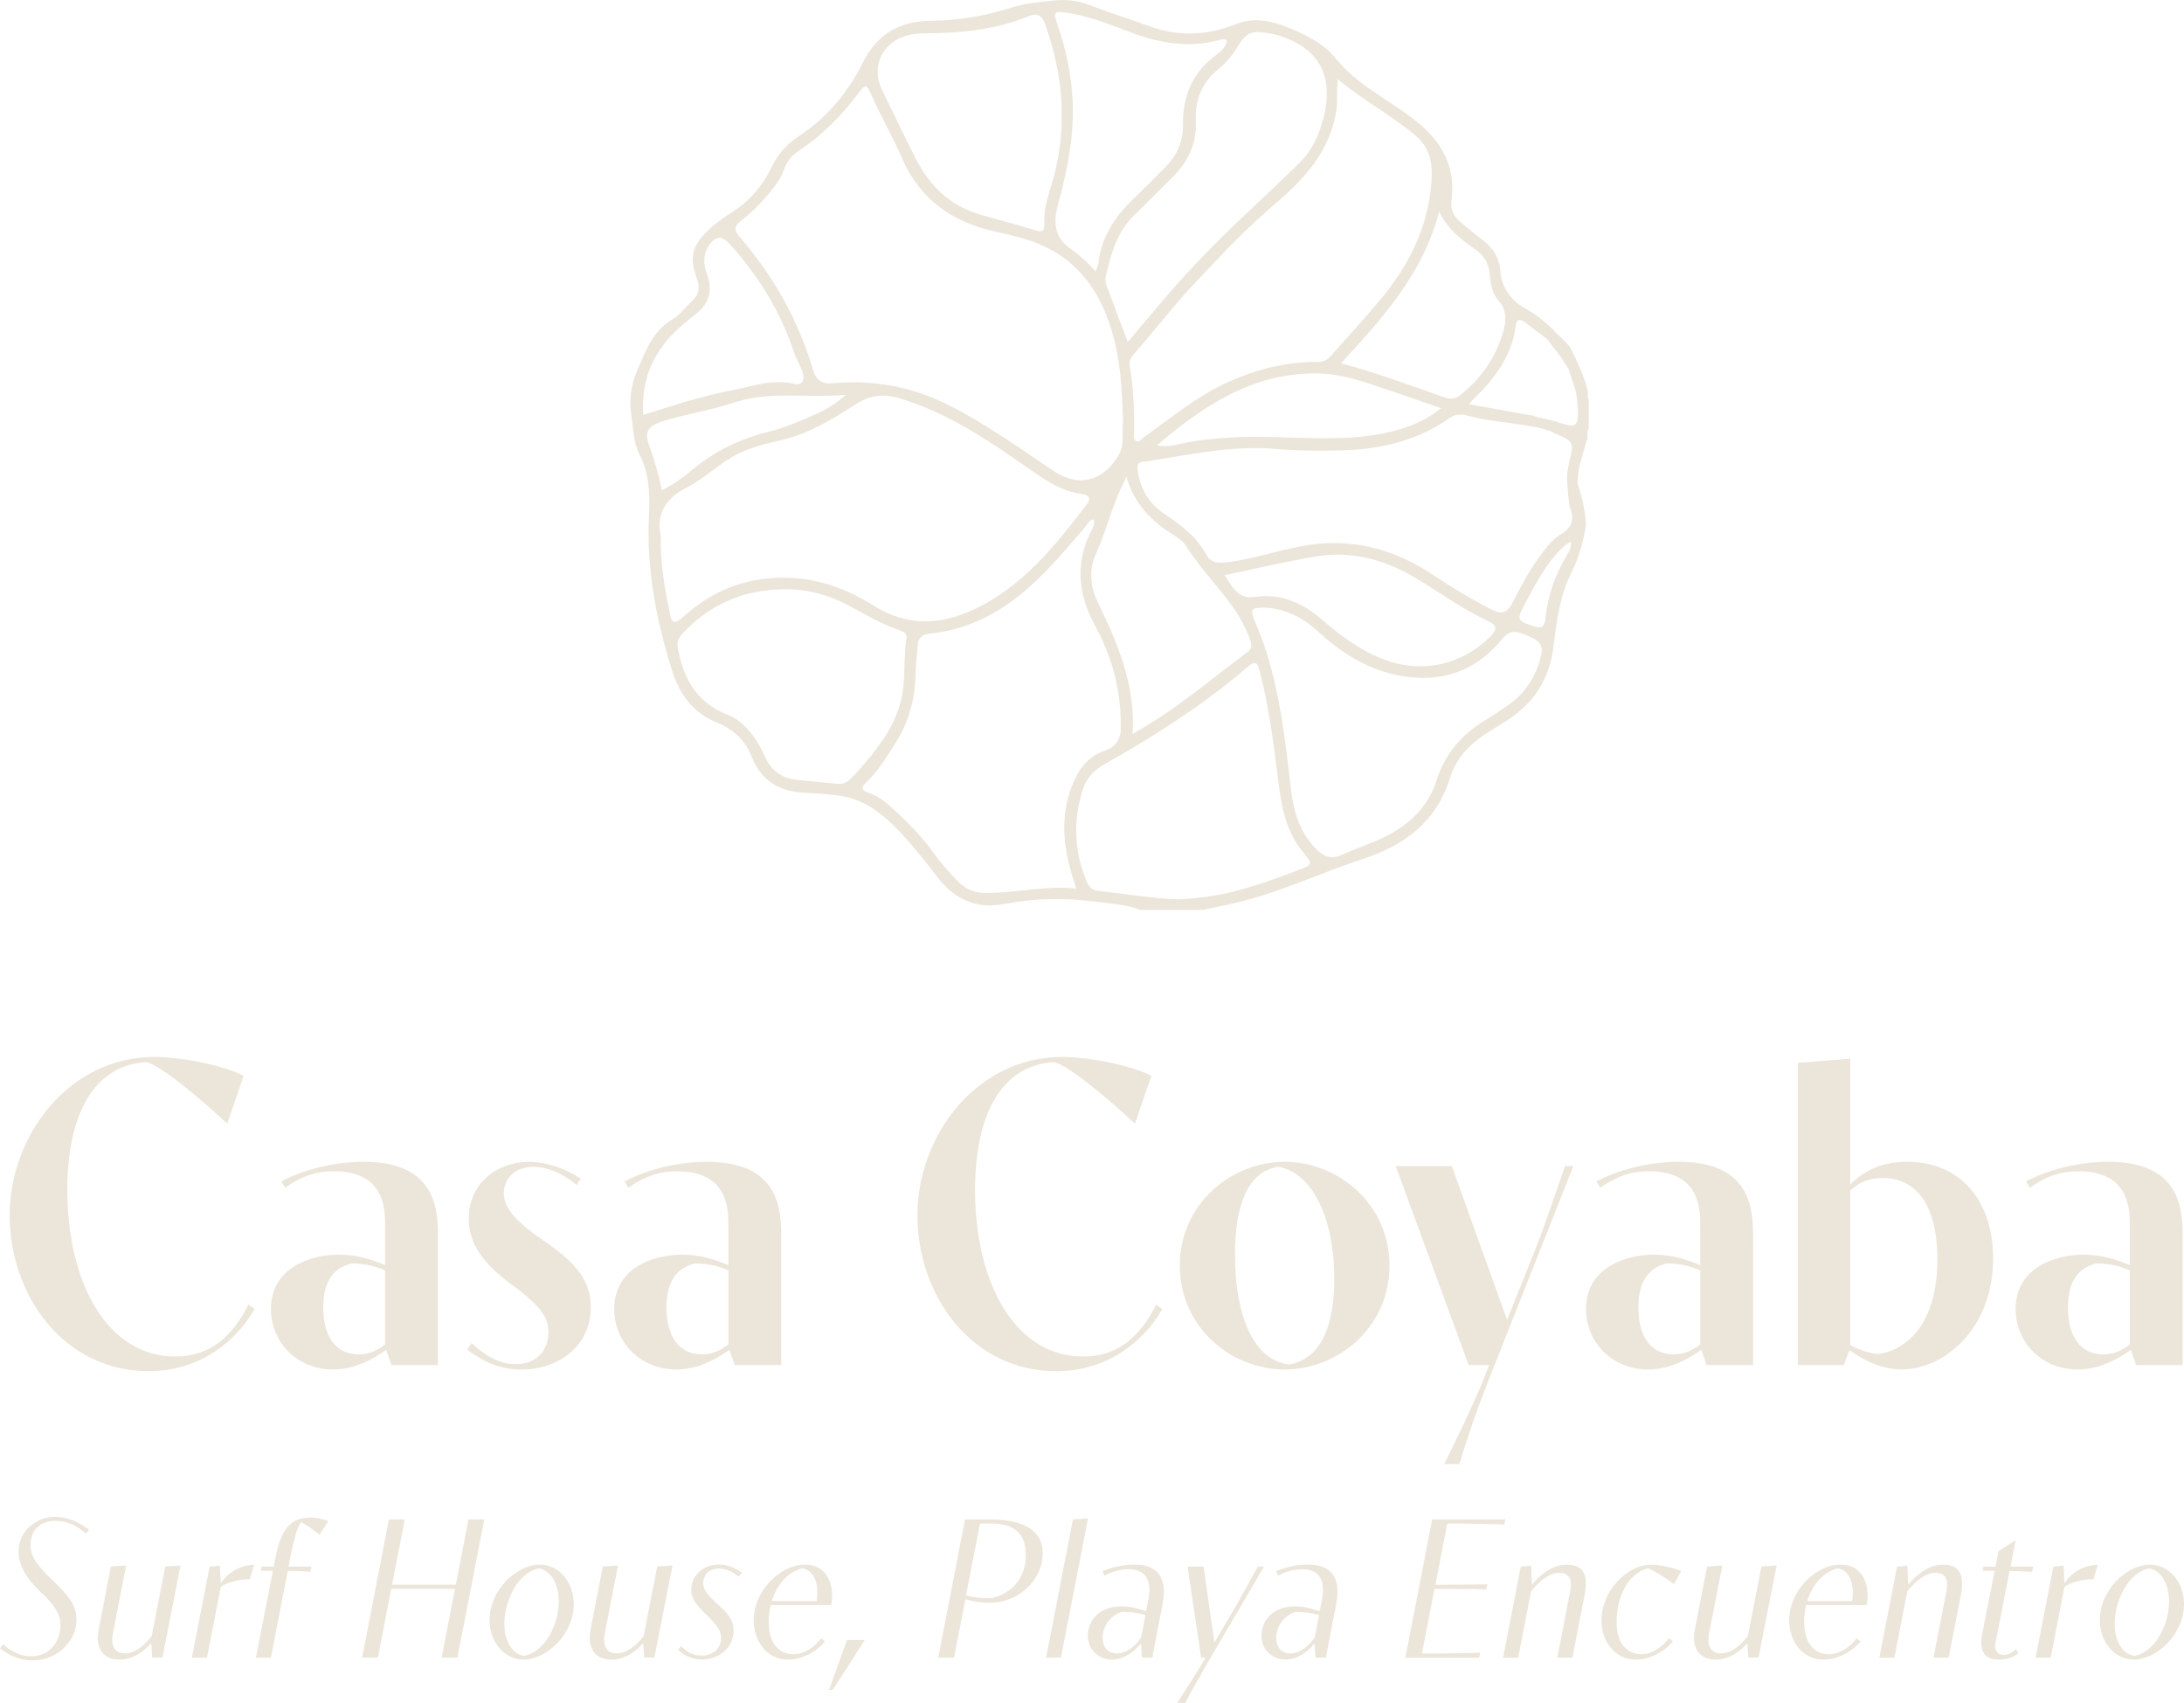 <svg xmlns="http://www.w3.org/2000/svg" id="Layer_2" viewBox="0 0 354.26 276.17"><defs><style>.cls-1{fill:#ece5d9;stroke-width:0px;}</style></defs><g id="Layer_1-2"><path class="cls-1" d="M257.74,64.85c-.43-.56.03-1.27-.32-1.84-.03-.38-.71-2.51-1.52-4.16-.38-.86-.77-1.71-1.22-2.53-.13-.24-1.13-1.29-2.25-2.31-.09-.11-.2-.22-.3-.33-1.36-1.44-2.91-2.62-4.64-3.6-2.41-1.38-3.95-3.39-4.15-6.27-.14-2.03-1.14-3.58-2.75-4.81-1.28-.98-2.51-2.01-3.75-3.04-1.08-.9-1.59-2.05-1.4-3.48.74-5.56-1.68-9.66-5.91-12.98-4.31-3.39-9.42-5.69-12.99-10.16-1.77-2.21-4.52-3.58-7.19-4.71-2.87-1.21-5.79-1.94-8.92-.7-4.65,1.85-9.37,2.05-14.13.28-3.12-1.16-6.32-2.12-9.41-3.34-2.01-.8-4.05-1-6.12-.77-2.23.25-4.48.43-6.64,1.12-4.28,1.37-8.65,2.11-13.17,2.16-4.96.05-8.67,2.09-11,6.78-2.38,4.8-5.79,8.89-10.32,11.88-2,1.32-3.48,2.96-4.52,5.14-1.38,2.89-3.42,5.31-6.14,7.08-1.28.84-2.54,1.65-3.69,2.71-2.99,2.74-3.6,4.51-2.21,8.35.49,1.35.29,2.43-.74,3.4-1.08,1.03-2,2.32-3.25,3.05-3.13,1.84-4.26,4.94-5.59,7.98-1.03,2.35-1.51,4.76-1.12,7.29.34,2.25.28,4.53,1.38,6.7,1.57,3.08,1.68,6.48,1.51,9.94-.43,8.54,1.18,16.82,3.7,24.95,1.23,3.96,3.41,6.98,7.4,8.59,2.57,1.04,4.56,2.89,5.57,5.52,1.57,4.04,4.64,5.65,8.75,5.84,1.9.09,3.82.21,5.7.5,3.38.51,6.05,2.37,8.45,4.69,2.71,2.63,4.99,5.61,7.3,8.58,2.76,3.53,6.25,5.12,10.82,4.24,4.83-.93,9.74-1.01,14.61-.38,2.49.32,5.05.43,7.44,1.36h10.03c2-.43,4.01-.81,6-1.3,6.9-1.69,13.31-4.76,20.03-6.97,6.73-2.2,11.93-6,14.12-13.14,1.02-3.33,3.41-5.68,6.33-7.49.91-.56,1.82-1.13,2.73-1.7,4.52-2.83,7.11-6.84,7.75-12.18.49-4.07,1.02-8.21,2.89-11.92,1.2-2.38,1.86-4.82,2.31-7.39.22-1.25-.54-4.84-1.32-7.15.01-2.43.89-4.68,1.52-6.98.32-.58-.12-1.29.3-1.85v-4.66ZM239.31,40.44c1.5,1.04,2.23,2.41,2.35,4.19.11,1.56.42,3,1.53,4.27,1.03,1.18,1.19,2.71.81,4.24-1.11,4.51-3.58,8.12-7.2,11-.95.76-1.86.53-2.85.18-5.33-1.86-10.61-3.87-16.43-5.4,6.71-7.29,13.3-14.5,15.92-24.6,1.42,2.89,3.61,4.55,5.86,6.12ZM233.76,66.2c-2.91,2.33-5.98,3.38-9.22,4.05-5.85,1.2-11.76.78-17.66.64-5.44-.13-10.84.02-16.17,1.26-1,.23-2,.25-3.08.1,7.48-6.38,15.43-11.72,25.79-11.69,2.76,0,5.45.61,8.06,1.45,4,1.29,7.96,2.71,12.27,4.19ZM216.72,18.24c.29-1.66.08-3.33.27-5.41,4.2,3.54,8.85,5.9,12.77,9.29,2.27,1.97,2.63,4.51,2.44,7.3-.52,7.44-3.7,13.71-8.4,19.31-2.57,3.06-5.29,5.99-7.92,8.99-.59.67-1.26.99-2.18.98-5.01-.04-9.67,1.13-14.3,3.18-5.16,2.28-9.36,5.82-13.84,9.02-.4.29-.75.93-1.35.57-.47-.28-.27-.87-.26-1.33.04-3.58-.07-7.15-.68-10.69-.12-.67-.03-1.26.46-1.81,3.48-3.91,6.61-8.1,10.24-11.9,1.99-2.09,3.98-4.24,6.02-6.31,2.39-2.43,4.93-4.73,7.51-6.96,4.47-3.86,8.15-8.18,9.22-14.23ZM200.15,98.67c1.08,1.58,1.96,3.26,2.62,5.06.27.72.37,1.43-.32,1.94-6.02,4.47-11.7,9.44-18.73,13.35.49-8.02-2.48-14.78-5.7-21.46-1.23-2.56-1.38-5.25-.23-7.78,1.68-3.68,2.53-7.67,4.37-11.27.16-.31.29-.64.54-1.22,1.28,4.46,4.13,7.31,7.77,9.54.75.46,1.52,1.06,1.97,1.79,2.26,3.6,5.31,6.58,7.7,10.07ZM198.65,93.27c5.06-1.05,9.86-2.19,14.73-3.02,5.97-1.02,11.48.57,16.56,3.67,3.76,2.29,7.33,4.87,11.34,6.75,1.64.77,1.64,1.4.36,2.66-4.92,4.81-11.63,6.03-17.99,3.29-3.44-1.48-6.39-3.68-9.19-6.11-3.16-2.74-6.69-4.32-10.97-3.7-2.65.39-3.57-1.59-4.84-3.53ZM200.73,7.59c1.44-2.34,2.3-2.69,5.05-2.21.64.11,1.29.26,1.9.46,6.76,2.22,9,7.14,6.62,14.61-.69,2.18-1.74,4.21-3.38,5.82-2.45,2.43-4.97,4.8-7.48,7.16-5.16,4.85-10.23,9.85-14.8,15.29-1.84,2.19-3.7,4.36-5.71,6.74-1.22-3.24-2.34-6.17-3.42-9.12-.16-.43-.27-.96-.17-1.39.84-3.67,1.79-7.3,4.64-10.06,2.1-2.03,4.17-4.11,6.23-6.17,2.52-2.52,3.94-5.5,3.77-9.13-.17-3.46,1.03-6.29,3.75-8.47,1.22-.98,2.18-2.18,3-3.52ZM173.07,2.07c3.63.53,6.98,1.92,10.37,3.19,4.67,1.75,9.4,2.57,14.34,1.23.38-.1.81-.29,1.25.09-.17,1.05-.92,1.73-1.73,2.31-3.84,2.79-5.46,6.67-5.41,11.28.03,2.74-.94,4.99-2.82,6.9-1.71,1.74-3.44,3.47-5.21,5.17-3,2.88-5.21,6.18-5.69,10.43-.04.39-.26.76-.48,1.35-1.38-1.58-2.71-2.75-4.18-3.78-2.55-1.8-2.64-4.37-1.9-7.06,1.57-5.77,2.75-11.58,2.33-17.62-.28-4.01-1.12-7.88-2.44-11.66-.7-2.02-.54-2.13,1.57-1.83ZM147.3,5.71c.94-.23,1.87-.31,2.83-.31,5.75-.02,11.41-.58,16.8-2.8,1.52-.62,2.2.12,2.65,1.44,1.63,4.76,2.72,9.61,2.61,14.68.1,4.15-.65,8.18-1.89,12.11-.56,1.78-.99,3.57-.91,5.42.05,1.3-.37,1.46-1.55,1.08-2.94-.93-5.94-1.68-8.91-2.55-4.84-1.43-8.16-4.64-10.39-9.05-1.88-3.71-3.68-7.46-5.49-11.2-1.83-3.78.12-7.8,4.26-8.83ZM120.24,35.77c2.01-1.6,3.82-3.43,5.36-5.5.64-.86,1.22-1.72,1.57-2.77.41-1.25,1.19-2.23,2.36-3.01,3.81-2.53,6.99-5.75,9.74-9.4,1.1-1.47,1.31-1.44,2.04.22,1.52,3.49,3.47,6.78,4.97,10.27,2.97,6.9,8.33,10.53,15.43,12.04,1.63.35,3.25.73,4.84,1.23,8.05,2.51,12.21,8.46,14.19,16.27,1.11,4.36,1.29,8.83,1.42,13.3-.21,1.91.32,3.84-.88,5.7-2.57,4-6.38,4.93-10.38,2.26-2.92-1.95-5.8-3.98-8.76-5.87-4.97-3.17-10-6.23-15.85-7.6-3.7-.87-7.42-1.11-11.18-.76-1.74.16-2.69-.38-3.23-2.19-2.37-7.97-6.35-15.1-11.79-21.39-1.02-1.17-1.12-1.8.15-2.81ZM110.95,52.5c.64-.54,1.27-1.08,1.94-1.59,2.26-1.73,2.72-3.94,1.77-6.52-.62-1.67-.63-3.25.46-4.75.91-1.26,1.88-1.46,2.97-.34,1.28,1.32,2.44,2.77,3.55,4.24,3.13,4.17,5.55,8.72,7.19,13.68.35,1.06.97,2.04,1.34,3.1.47,1.34-.11,2.24-1.34,1.94-3.37-.84-6.49.33-9.68.94-5.02.96-9.87,2.51-14.8,4.09-.46-6.23,2.02-10.98,6.59-14.8ZM105.27,72.14c-.74-2.05-.17-3.05,1.99-3.75,3.84-1.24,7.91-1.8,11.68-3.07,5.96-2,11.92-.7,18.32-1.31-1.77,1.54-3.39,2.47-5.07,3.22-2.43,1.08-4.88,2.15-7.49,2.79-4.57,1.11-8.71,3.09-12.34,6.12-1.5,1.25-3.09,2.41-5.01,3.37-.51-2.63-1.23-5.01-2.08-7.36ZM108.71,99.74c-.85-4.09-1.63-8.18-1.52-12.79-.74-3.37.55-6,4.09-7.82,2.57-1.32,4.76-3.35,7.24-4.88,2.5-1.54,5.4-2.23,8.21-2.87,4.53-1.04,8.36-3.43,12.13-5.86,2.44-1.57,4.66-1.66,7.25-.87,7.52,2.29,13.95,6.58,20.3,11.02,2.83,1.99,5.63,4.02,9.2,4.47,1.08.14,1.35.76.71,1.6-5.07,6.66-10.27,13.18-18.05,16.96-5.66,2.75-11.15,2.93-16.63-.52-5.28-3.33-10.99-5.03-17.32-4.35-4.65.5-8.71,2.27-12.31,5.19-.56.45-1.09.92-1.64,1.39-.95.81-1.42.5-1.66-.64ZM135.81,127.12c-2.13-.24-4.27-.41-6.41-.62-2.46-.24-4.24-1.43-5.27-3.7-.59-1.3-1.27-2.56-2.15-3.7-1.1-1.44-2.35-2.57-4.12-3.26-4.95-1.95-7.14-6.02-7.95-11.02-.16-1.01.43-1.69,1.05-2.34,4.39-4.59,9.78-6.83,16.1-6.92,3.85-.06,7.43.9,10.79,2.73,2.61,1.43,5.18,2.91,8.01,3.9.62.22,1.31.52,1.18,1.35-.54,3.36-.07,6.81-.91,10.13-.67,2.65-1.9,4.96-3.57,7.24-1.45,1.98-2.96,3.79-4.7,5.49-.63.61-1.23.8-2.06.71ZM159.61,144.8c-1.77-.03-3.24-.79-4.42-2.05-1.22-1.31-2.47-2.61-3.49-4.07-1.85-2.67-4.09-4.94-6.45-7.14-1.32-1.23-2.63-2.41-4.38-2.97-1.08-.34-1.31-.81-.38-1.68,1.98-1.85,3.34-4.15,4.78-6.42,2.14-3.37,3.13-7.03,3.23-10.98.04-1.61.23-3.21.36-4.81.1-1.15.62-1.8,1.9-1.92,6.63-.64,12.09-3.73,16.88-8.18,3.07-2.85,5.75-6.05,8.47-9.22.36-.42.56-1.09,1.31-1.11.25.78-.19,1.42-.49,2.02-2.62,5.2-2,10.22.69,15.18,2.18,4.02,3.59,8.29,4.02,12.85.13,1.3.17,2.62.15,3.93-.02,1.73-.88,2.92-2.55,3.49-2.45.83-4,2.62-5.01,4.88-2.17,4.87-1.93,9.84-.48,14.84.23.8.49,1.58.82,2.66-5.12-.55-10,.81-14.98.71ZM210.37,141.2c-5.23,1.99-10.5,3.85-16.12,4.42-1.07.11-2.14.16-3.13.24-4.44-.18-8.73-.91-13.05-1.4-.98-.11-1.45-.67-1.8-1.49-2.05-4.93-2.24-9.93-.61-15,.58-1.79,1.78-3.05,3.4-3.97,8.25-4.67,16.23-9.73,23.43-15.94,1.45-1.25,1.61-.04,1.88.98,1.45,5.54,2.17,11.2,2.88,16.87.54,4.32,1.1,8.64,4.04,12.18,1.75,2.1,1.72,2.11-.94,3.12ZM249.8,107.05c-.97,3.2-2.77,5.77-5.6,7.61-1,.65-1.95,1.37-2.99,1.97-4.03,2.33-6.8,5.53-8.26,10.09-1.57,4.9-5.4,7.85-10.05,9.78-1.81.75-3.66,1.42-5.45,2.21-1.57.69-2.77.15-3.87-.93-2.79-2.75-3.79-6.28-4.21-10-.84-7.4-1.69-14.79-3.92-21.94-.53-1.7-1.18-3.36-1.87-5.01-.85-2.03-.69-2.31,1.49-2.29,3.52.12,6.38,1.7,8.91,4.03,3.84,3.54,8.21,6.17,13.41,7.06,6.42,1.09,11.9-.72,16.12-5.83,1.41-1.71,2.25-1.74,5.27-.23,1.68.84,1.41,2.1.99,3.49ZM254.07,90.2c-1.84,3.12-3.03,6.46-3.37,10.06-.13,1.39-.62,1.74-1.95,1.3-2.65-.87-2.77-1.07-1.44-3.55,1.52-2.83,2.97-5.7,5.12-8.14.67-.76,1.36-1.5,2.4-2.03.06,1.05-.38,1.71-.76,2.36ZM253.22,86.63c-1.27.74-2.15,1.87-3.03,3.01-1.98,2.56-3.45,5.42-4.94,8.27-.76,1.46-1.72,1.76-3.21,1-3.28-1.68-6.44-3.56-9.48-5.61-5.75-3.86-12-5.79-18.92-5.08-4.98.51-9.69,2.38-14.68,2.98-1.46.18-2.56.02-3.22-1.17-1.62-2.92-4.1-4.87-6.83-6.66-2.51-1.64-3.94-4.05-4.38-7.07-.16-1.07.18-1.43,1.17-1.46.41-.01.83-.1,1.24-.17,6.64-1.05,13.24-2.48,20.06-1.86,3.5.32,7.04.31,10.56.23,6.3-.15,12.28-1.53,17.54-5.23.99-.7,1.96-.69,3.04-.39,3.4.95,6.94,1.06,10.38,1.76.16.03.52.09.93.14,1.12.3,2.06.54,2.24.67.29.2.62.35.95.48,2.48,1.03,2.66,1.42,2.02,4.03-.28,1.15-.56,2.32-.46,3.53.03.37.11,2.05.31,3.28.02.42.08.82.19,1.08.74,1.85.23,3.24-1.47,4.23ZM252.41,68.36c-.24-.08-1.5-.39-2.91-.66-.25-.09-.47-.17-.59-.22-.32-.13-.7-.14-1.05-.2-3.14-.57-6.28-1.14-9.58-1.73.28-.33.41-.51.57-.67,3.52-3.36,6.39-7.09,7.03-12.11.15-1.18.79-1.01,1.48-.5,1.2.88,2.37,1.81,3.56,2.71.03.02.05.04.08.06.99,1.32,2.04,2.63,2.21,2.91.4.67.84,1.32,1.26,1.95.45,1.48,1.02,3.02,1.09,3.41.15.82.31,1.64.35,2.47.17,3.57-.11,3.77-3.51,2.59Z"></path><path class="cls-1" d="M41.3,212.29c-3.08,5.36-9,10.08-17.19,10.08-13.83,0-22.54-12.39-22.54-25.27s9.56-25.69,23.49-25.69c4.06,0,10.85,1.23,14.46,3.05l-2.66,7.77c-3.08-2.91-10.71-9.56-13.16-9.98-8.33.49-12.78,8.23-12.78,20.72,0,15.19,6.55,27.02,17.5,27.02,5.64,0,9.21-3.15,11.87-8.4l1.02.7Z"></path><path class="cls-1" d="M62.65,218.9c-2.24,1.58-5.15,3.19-8.65,3.19-5.78,0-10.05-4.38-10.05-9.8,0-6.65,6.3-8.82,11.06-8.82,2.94,0,5.53.88,7.46,1.71v-6.41c0-2.59,0-8.82-8.3-8.82-2.8,0-5.11.7-7.91,2.66l-.63-1.01c3.22-1.75,8.33-3.19,13.37-3.19,12.04,0,12.04,8.16,12.04,12.46v20.51h-7.53l-.88-2.49ZM62.47,206.02c-1.29-.56-3.08-1.12-5.42-1.12-2.91.67-4.62,2.87-4.62,7.14,0,4.55,1.93,7.6,5.74,7.6,1.75,0,2.97-.6,4.3-1.61v-12.01Z"></path><path class="cls-1" d="M93.55,192.16c-2.52-2.06-5.01-2.94-7-2.94-2.91,0-4.83,1.79-4.83,4.27,0,2.03,1.29,4.17,6.3,7.6,5.43,3.67,7.81,6.58,7.81,10.89,0,6.41-5.32,10.12-11.24,10.12-3.43,0-6.2-1.23-8.79-3.22l.7-1.08c1.75,1.68,4.2,3.43,7.14,3.43,3.22,0,5.32-2,5.32-5.22,0-2.21-.98-4.03-5.99-7.7-4.73-3.46-6.93-6.69-6.93-10.68,0-5.78,4.66-9.21,9.73-9.21,2.94,0,6.09,1.16,8.44,2.73l-.67,1.01Z"></path><path class="cls-1" d="M118.33,218.9c-2.24,1.58-5.15,3.19-8.65,3.19-5.78,0-10.05-4.38-10.05-9.8,0-6.65,6.3-8.82,11.06-8.82,2.94,0,5.53.88,7.46,1.71v-6.41c0-2.59,0-8.82-8.3-8.82-2.8,0-5.11.7-7.91,2.66l-.63-1.01c3.22-1.75,8.33-3.19,13.37-3.19,12.04,0,12.04,8.16,12.04,12.46v20.51h-7.53l-.88-2.49ZM118.16,206.02c-1.29-.56-3.08-1.12-5.43-1.12-2.91.67-4.62,2.87-4.62,7.14,0,4.55,1.92,7.6,5.74,7.6,1.75,0,2.98-.6,4.31-1.61v-12.01Z"></path><path class="cls-1" d="M188.54,212.29c-3.08,5.36-9,10.08-17.19,10.08-13.83,0-22.54-12.39-22.54-25.27s9.56-25.69,23.49-25.69c4.06,0,10.85,1.23,14.46,3.05l-2.66,7.77c-3.08-2.91-10.71-9.56-13.16-9.98-8.33.49-12.78,8.23-12.78,20.72,0,15.19,6.54,27.02,17.5,27.02,5.64,0,9.21-3.15,11.87-8.4l1.01.7Z"></path><path class="cls-1" d="M191.37,205.25c0-9.94,8.3-16.84,17.01-16.84s17.01,6.9,17.01,16.84-8.26,16.84-17.01,16.84-17.01-6.9-17.01-16.84ZM209.08,221.28c5.29-.88,7.35-6.44,7.35-13.86,0-9.66-3.43-17.22-9.07-18.2-5.11.77-7.04,6.54-7.04,14.25,0,9.63,2.87,17.08,8.75,17.82Z"></path><path class="cls-1" d="M234.28,237.42c1.92-3.85,5.15-10.64,6.3-13.55l.98-2.49h-3.33l-11.83-32.27h9.1l8.96,24.96,4.69-11.73c1.26-3.19,4.2-11.69,4.69-13.23h1.37l-13.69,34.55c-1.85,4.66-3.46,9.31-4.79,13.76h-2.45Z"></path><path class="cls-1" d="M275.97,218.9c-2.24,1.58-5.15,3.19-8.65,3.19-5.78,0-10.05-4.38-10.05-9.8,0-6.65,6.3-8.82,11.06-8.82,2.94,0,5.53.88,7.46,1.71v-6.41c0-2.59,0-8.82-8.3-8.82-2.8,0-5.11.7-7.91,2.66l-.63-1.01c3.22-1.75,8.33-3.19,13.37-3.19,12.04,0,12.04,8.16,12.04,12.46v20.51h-7.53l-.88-2.49ZM275.8,206.02c-1.3-.56-3.08-1.12-5.43-1.12-2.91.67-4.62,2.87-4.62,7.14,0,4.55,1.93,7.6,5.74,7.6,1.75,0,2.97-.6,4.31-1.61v-12.01Z"></path><path class="cls-1" d="M291.61,172.38l8.51-.7v20.41c2.1-2.1,4.94-3.68,9.21-3.68,8.75,0,13.97,6.41,13.97,15.68,0,11.45-7.98,17.99-14.84,17.99-3.33,0-6.23-1.54-8.47-3.12l-.91,2.42h-7.46v-49ZM300.12,218.13c1.33.73,2.98,1.33,4.48,1.47,4.9-.67,9.66-5.15,9.66-15.4,0-7.81-2.8-13.16-8.89-13.16-1.96,0-3.75.56-5.25,2.07v25.03Z"></path><path class="cls-1" d="M345.65,218.9c-2.24,1.58-5.15,3.19-8.65,3.19-5.78,0-10.05-4.38-10.05-9.8,0-6.65,6.3-8.82,11.06-8.82,2.94,0,5.53.88,7.46,1.71v-6.41c0-2.59,0-8.82-8.3-8.82-2.8,0-5.11.7-7.91,2.66l-.63-1.01c3.22-1.75,8.33-3.19,13.37-3.19,12.04,0,12.04,8.16,12.04,12.46v20.51h-7.53l-.88-2.49ZM345.48,206.02c-1.3-.56-3.08-1.12-5.43-1.12-2.91.67-4.62,2.87-4.62,7.14,0,4.55,1.93,7.6,5.74,7.6,1.75,0,2.97-.6,4.31-1.61v-12.01Z"></path><path class="cls-1" d="M13.94,248.7c-1.38-1.28-3.07-2.06-4.98-2.06-2.32,0-4,1.41-4,3.89,0,2.14,1.3,3.55,3.73,5.91,2.18,2.11,3.71,3.71,3.71,6.26,0,3.63-3.33,6.58-7.11,6.58-1.94,0-3.79-.78-5.3-1.94l.51-.67c.8.77,2.51,1.94,4.56,1.94,2.88,0,4.74-2.32,4.74-4.96,0-1.82-.85-3.26-3.04-5.31-2.15-2-3.75-4.23-3.75-6.72,0-3.33,2.87-5.63,5.91-5.63,1.87,0,3.78.77,5.51,2.08l-.5.66Z"></path><path class="cls-1" d="M24.53,266.47c-1.14,1.26-2.83,2.67-5.14,2.67s-3.52-1.39-3.52-3.51c0-.43.05-.9.14-1.38l1.98-10.2,2.46-.16-2.14,11.03c-.08.37-.11.72-.11,1.02,0,1.36.67,2.19,2.06,2.19,1.58,0,3.15-1.22,4.34-2.79l2.21-11.3,2.47-.16-2.93,14.92h-1.66l-.16-2.35Z"></path><path class="cls-1" d="M34,254.07l1.68-.16.13,2.88c.69-1.1,2.37-2.88,5.43-3.04l-.72,2.35c-1.89.02-3.86.58-4.71,1.25l-2.23,11.48h-2.45l2.87-14.76Z"></path><path class="cls-1" d="M50.35,254.9c-1.15-.1-2.8-.16-3.38-.16h-.29l-2.74,14.09h-2.42l2.75-14.09h-1.97l.14-.67h1.95l.21-1.07c.7-3.6,1.73-6.9,5.7-6.9.75,0,1.74.14,2.95.59l-1.41,2.19c-1.12-.86-2.58-1.89-2.98-2.02-.64.62-1.28,3.17-1.87,6.23l-.19.98h3.7l-.16.83Z"></path><path class="cls-1" d="M63.09,246.41h2.56l-2.05,10.58h10.34l2.05-10.58h2.56l-4.35,22.41h-2.56l2.16-11.16h-10.34l-2.16,11.16h-2.56l4.35-22.41Z"></path><path class="cls-1" d="M79.41,262.72c0-4.83,4.37-8.98,8.15-8.98,3.11,0,5.51,2.85,5.51,6.42,0,4.82-4.35,8.98-8.15,8.98-3.11,0-5.51-2.83-5.51-6.42ZM90.64,259.7c0-2.61-1.12-4.96-3.23-5.35-3.33.62-5.6,5.19-5.6,8.98,0,2.62,1.14,4.93,3.23,5.2,3.36-.61,5.6-5.09,5.6-8.84Z"></path><path class="cls-1" d="M104.32,266.47c-1.14,1.26-2.83,2.67-5.14,2.67s-3.52-1.39-3.52-3.51c0-.43.05-.9.14-1.38l1.98-10.2,2.46-.16-2.14,11.03c-.08.37-.11.72-.11,1.02,0,1.36.67,2.19,2.07,2.19,1.58,0,3.15-1.22,4.34-2.79l2.21-11.3,2.47-.16-2.93,14.92h-1.66l-.16-2.35Z"></path><path class="cls-1" d="M119.84,255.68c-.9-.7-1.98-1.3-3.22-1.3-1.65,0-2.56,1.07-2.56,2.38,0,1.01.5,1.71,2.51,3.55,1.47,1.34,2.42,2.37,2.42,4.18,0,2.83-2.5,4.64-5.14,4.64-1.81,0-3.14-.86-3.86-1.57l.5-.61c.74.83,1.79,1.55,3.27,1.55,1.82,0,3.2-1.09,3.2-2.85,0-1.15-.51-1.97-2.42-3.83-1.75-1.7-2.42-2.62-2.42-3.99,0-2.35,2.02-4.11,4.47-4.11,1.52,0,2.8.67,3.75,1.34l-.5.59Z"></path><path class="cls-1" d="M133.83,266.21c-1.68,1.94-4.02,2.93-6.02,2.93-3.46,0-5.55-3.03-5.55-6.37,0-4.75,4.24-9.03,8.37-9.03,3.22,0,4.35,2.67,4.35,4.96,0,.58-.06,1.12-.19,1.6h-9.78c-.21.85-.32,1.76-.32,2.69,0,4.02,2.08,5.28,3.99,5.28,1.31,0,2.98-.61,4.53-2.59l.62.53ZM132.47,259.65c.08-.48.11-.94.11-1.38,0-2.23-.94-3.71-2.45-3.92-2.29.54-4.1,2.62-4.95,5.3h7.28Z"></path><path class="cls-1" d="M137.4,265.96h2.87c-1.71,2.72-3.44,5.39-5.22,8.1h-.59l2.94-8.1Z"></path><path class="cls-1" d="M160.45,246.41c6.1,0,8.68,2.08,8.68,5.47,0,4.24-3.73,8.05-8.68,8.05-1.36,0-2.85-.27-3.86-.59l-1.84,9.48h-2.56l4.35-22.41h3.91ZM156.7,258.74c1.17.3,2.43.45,3.62.45.19,0,.37-.02.54-.02,3.38-.78,5.54-3.34,5.54-6.98,0-5.11-4.16-5.11-5.94-5.11h-1.49l-2.27,11.65Z"></path><path class="cls-1" d="M174.05,246.41l2.43-.16-4.39,22.57h-2.4l4.35-22.41Z"></path><path class="cls-1" d="M185.07,266.52c-.85,1.09-2.66,2.62-4.66,2.62-1.89,0-3.95-1.31-3.95-3.89,0-2.05,1.44-4.74,5.51-4.74,1.12,0,2.18.22,3.94.78l.29-1.49c.1-.48.24-1.22.24-2,0-1.58-.61-3.31-3.44-3.31-1.52,0-2.79.48-3.86,1.04l-.3-.74c1.17-.46,3.09-1.06,5.12-1.06,3.71,0,4.83,2,4.83,4.39,0,.62-.06,1.26-.19,1.91l-1.7,8.79h-1.67l-.16-2.3ZM185.79,261.91c-1.22-.37-2.69-.51-3.81-.51-1.47.43-3.12,1.98-3.12,4.18,0,1.68.93,2.56,2.31,2.56,1.62,0,3.07-1.28,3.94-2.62l.69-3.6Z"></path><path class="cls-1" d="M190.94,276.17c1.31-2,3.22-4.96,3.99-6.27l.62-1.07h-.72l-2.19-14.76h2.59l1.75,12.33,3.75-6.39c.86-1.49,2.91-5.17,3.3-5.94h.99l-9.09,15.51c-1.17,2-3.2,5.59-3.68,6.59h-1.3Z"></path><path class="cls-1" d="M213.23,266.52c-.85,1.09-2.66,2.62-4.66,2.62-1.89,0-3.95-1.31-3.95-3.89,0-2.05,1.44-4.74,5.51-4.74,1.12,0,2.18.22,3.94.78l.29-1.49c.1-.48.24-1.22.24-2,0-1.58-.61-3.31-3.44-3.31-1.52,0-2.79.48-3.86,1.04l-.3-.74c1.17-.46,3.09-1.06,5.12-1.06,3.71,0,4.83,2,4.83,4.39,0,.62-.06,1.26-.19,1.91l-1.7,8.79h-1.67l-.16-2.3ZM213.95,261.91c-1.22-.37-2.69-.51-3.81-.51-1.47.43-3.12,1.98-3.12,4.18,0,1.68.93,2.56,2.31,2.56,1.62,0,3.07-1.28,3.94-2.62l.69-3.6Z"></path><path class="cls-1" d="M232.32,246.41h11.86l-.16.82c-1.2-.05-5.23-.14-6.35-.14h-2.91l-1.92,9.91h2.03c.96,0,5.23-.03,6.4-.06l-.18.8c-1.17-.03-5.27-.06-6.23-.06h-2.18l-2.03,10.48h2.9c1.14,0,5.28-.08,6.56-.14l-.18.82h-11.97l4.35-22.41Z"></path><path class="cls-1" d="M246.68,254.07l1.68-.16.13,3.09c1.63-1.94,3.54-3.25,5.7-3.25,2.4,0,3.04,1.41,3.04,3.06,0,.62-.08,1.3-.21,1.92l-1.97,10.1h-2.45l2.11-10.85c.06-.37.11-.69.11-.99,0-1.2-.58-1.92-1.9-1.92-1.65,0-3.23,1.36-4.58,3.01l-2.08,10.76h-2.45l2.87-14.76Z"></path><path class="cls-1" d="M271.34,266.21c-1.67,1.94-4,2.93-6.02,2.93-3.35,0-5.55-2.91-5.55-6.35,0-4.72,4.07-9.04,8.12-9.04,1.6,0,3.71.59,4.83,1.02l-1.18,2.14c-1.73-1.28-3.31-2.24-4.23-2.58-3.67.99-5.09,5.33-5.09,8.64,0,3.94,1.98,5.3,4.05,5.3,1.23,0,2.9-.61,4.47-2.61l.61.54Z"></path><path class="cls-1" d="M283.44,266.47c-1.14,1.26-2.83,2.67-5.14,2.67s-3.52-1.39-3.52-3.51c0-.43.05-.9.14-1.38l1.98-10.2,2.47-.16-2.15,11.03c-.08.37-.11.72-.11,1.02,0,1.36.67,2.19,2.06,2.19,1.58,0,3.15-1.22,4.34-2.79l2.21-11.3,2.46-.16-2.93,14.92h-1.66l-.16-2.35Z"></path><path class="cls-1" d="M301.79,266.21c-1.68,1.94-4.02,2.93-6.02,2.93-3.46,0-5.55-3.03-5.55-6.37,0-4.75,4.24-9.03,8.37-9.03,3.22,0,4.35,2.67,4.35,4.96,0,.58-.06,1.12-.19,1.6h-9.78c-.21.85-.32,1.76-.32,2.69,0,4.02,2.08,5.28,3.99,5.28,1.31,0,2.98-.61,4.53-2.59l.62.53ZM300.43,259.65c.08-.48.11-.94.11-1.38,0-2.23-.94-3.71-2.45-3.92-2.29.54-4.1,2.62-4.95,5.3h7.28Z"></path><path class="cls-1" d="M307.71,254.07l1.68-.16.13,3.09c1.63-1.94,3.54-3.25,5.7-3.25,2.4,0,3.04,1.41,3.04,3.06,0,.62-.08,1.3-.21,1.92l-1.97,10.1h-2.45l2.11-10.85c.06-.37.11-.69.11-.99,0-1.2-.58-1.92-1.9-1.92-1.65,0-3.23,1.36-4.58,3.01l-2.08,10.76h-2.45l2.87-14.76Z"></path><path class="cls-1" d="M329.6,254.9c-.78-.05-2.43-.11-3.63-.14l-2.3,11.73c-.03.13-.05.29-.05.43,0,.67.29,1.47,1.39,1.47.77,0,1.41-.42,2.02-.96l.37.72c-.86.59-1.87.99-3.15.99-2.37,0-2.88-1.42-2.88-2.75,0-.54.1-1.09.18-1.5l2-10.15h-1.95l.14-.67h1.95l.5-2.53,2.77-1.78-.85,4.31h3.67l-.16.83Z"></path><path class="cls-1" d="M333.05,254.07l1.68-.16.13,2.88c.69-1.1,2.37-2.88,5.43-3.04l-.72,2.35c-1.89.02-3.86.58-4.71,1.25l-2.22,11.48h-2.45l2.87-14.76Z"></path><path class="cls-1" d="M340.6,262.72c0-4.83,4.37-8.98,8.15-8.98,3.11,0,5.51,2.85,5.51,6.42,0,4.82-4.35,8.98-8.15,8.98-3.11,0-5.51-2.83-5.51-6.42ZM351.84,259.7c0-2.61-1.12-4.96-3.23-5.35-3.33.62-5.6,5.19-5.6,8.98,0,2.62,1.14,4.93,3.23,5.2,3.36-.61,5.6-5.09,5.6-8.84Z"></path></g></svg>